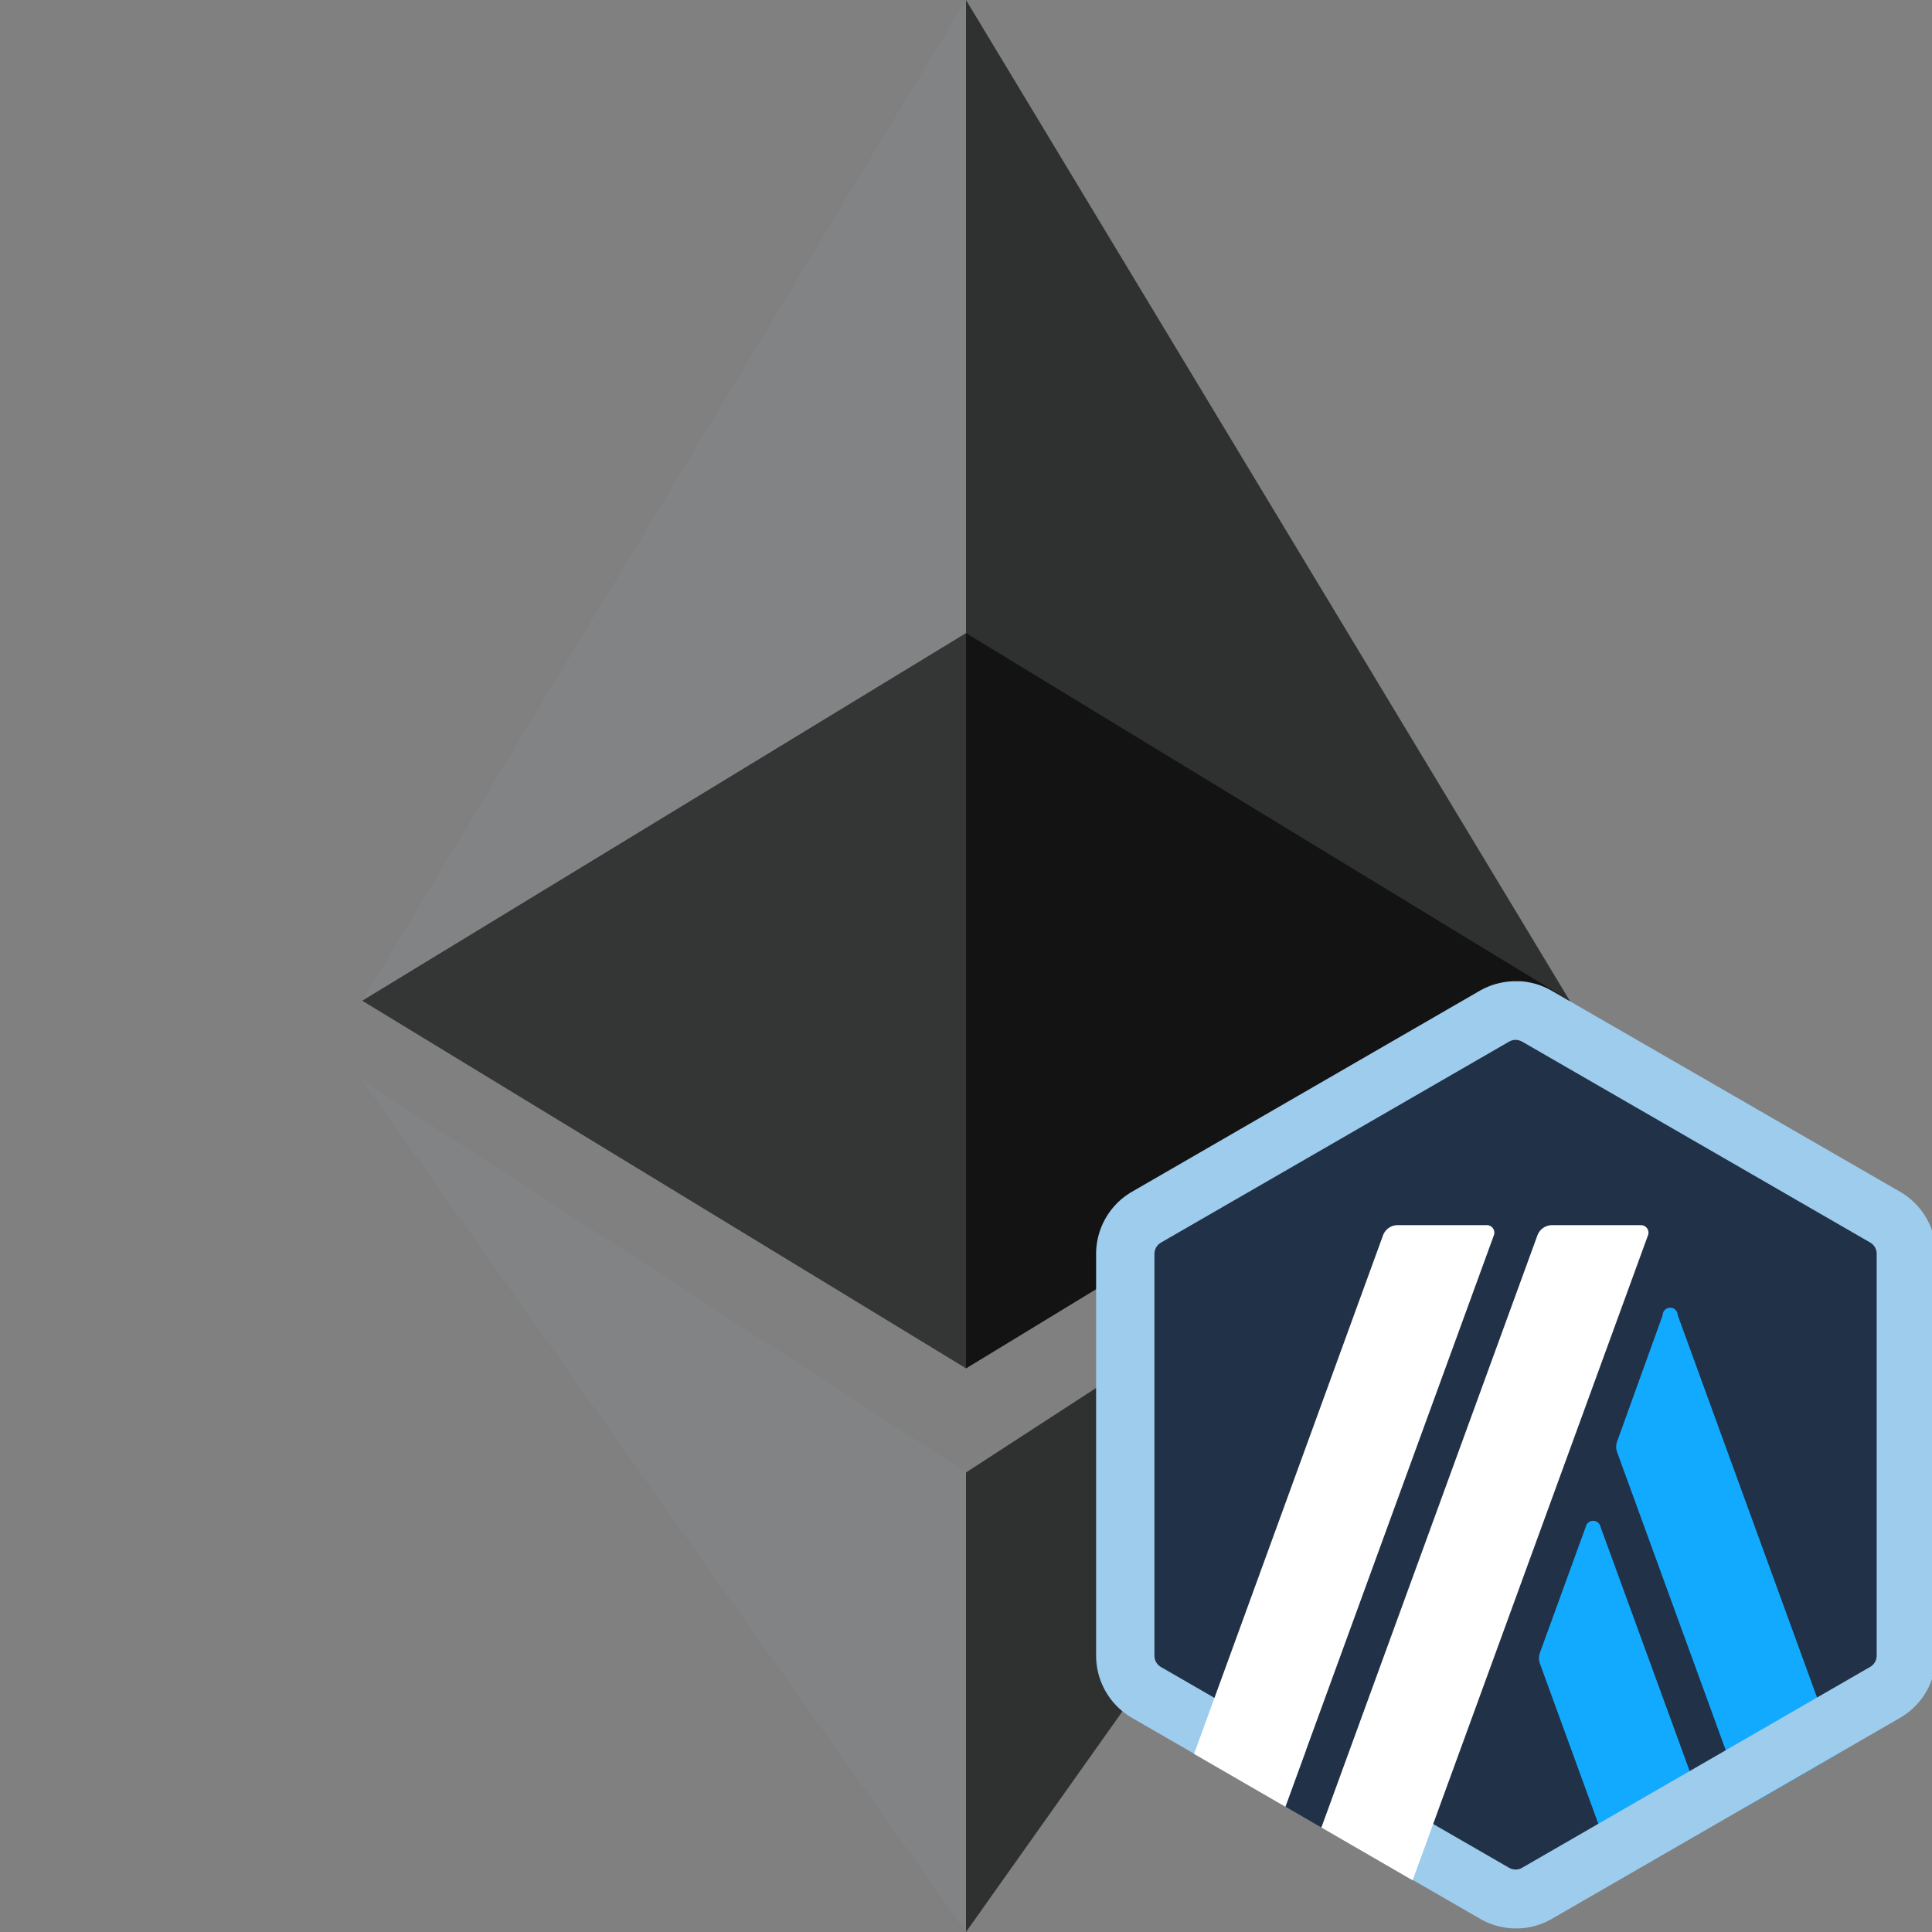 <svg xmlns="http://www.w3.org/2000/svg" xmlns:xlink="http://www.w3.org/1999/xlink" viewBox="0 0 256 256"><rect x="0" y="0" width="256" height="256" fill="#808080" stroke="none"/><defs><clipPath id="a"><rect x="145.19" y="130.02" width="111.26" height="125.5" fill="none"/></clipPath></defs><polygon points="128 181.31 208 132.6 128 0 128 181.31" fill="#2f3030"/><polygon points="128 0 128 0 48 132.6 128 181.31 128 181.31 128 0" fill="#828384"/><polygon points="128 256 208 143.15 128 195.11 128 256" fill="#2f3030"/><polygon points="128 195.11 128 195.11 48 143.15 128 256 128 256 128 195.11" fill="#828384"/><polygon points="128 83.89 128 181.31 128 181.31 208 132.6 128 83.89 128 83.89" fill="#131313"/><polygon points="128 83.89 48 132.6 128 181.31 128 83.89" fill="#343535"/><g clip-path="url(#a)"><path d="M149.42,168.17v49.2a8.79,8.79,0,0,0,4.4,7.61l42.61,24.6a8.79,8.79,0,0,0,8.79,0L247.84,225a8.79,8.79,0,0,0,4.4-7.61v-49.2a8.78,8.78,0,0,0-4.4-7.61L205.22,136a8.79,8.79,0,0,0-8.79,0l-42.62,24.61A8.77,8.77,0,0,0,149.42,168.17Z" fill="#213147"/><path d="M210.12,202.31,204.05,219a2.1,2.1,0,0,0,0,1.44l10.45,28.67,12.1-7-14.52-39.79A1,1,0,0,0,210.12,202.31Z" fill="#12aaff"/><path d="M222.31,174.28a1,1,0,0,0-2,0L214.28,191a2.07,2.07,0,0,0,0,1.43l17.13,47,12.09-7Z" fill="#12aaff"/><path d="M200.82,137.79a1.91,1.91,0,0,1,.87.23l46.12,26.62a1.75,1.75,0,0,1,.86,1.5v53.24a1.73,1.73,0,0,1-.86,1.49l-46.12,26.62a1.67,1.67,0,0,1-.87.23,1.73,1.73,0,0,1-.86-.23l-46.12-26.6a1.73,1.73,0,0,1-.87-1.49V166.15a1.73,1.73,0,0,1,.87-1.5L200,138A1.74,1.74,0,0,1,200.82,137.79Zm0-7.77a9.54,9.54,0,0,0-4.76,1.27L150,157.91a9.52,9.52,0,0,0-4.76,8.24v53.24a9.54,9.54,0,0,0,4.76,8.24l46.12,26.62a9.52,9.52,0,0,0,4.76,1.28,9.42,9.42,0,0,0,4.76-1.28l46.12-26.62a9.52,9.52,0,0,0,4.76-8.24V166.15a9.5,9.5,0,0,0-4.76-8.24l-46.13-26.62A9.51,9.51,0,0,0,200.82,130Z" fill="#9dcced"/><path d="M170.32,239.39l4.24-11.62,8.54,7.1-8,7.29Z" fill="#213147"/><path d="M196.94,162.34H185.25a2.07,2.07,0,0,0-2,1.37L158.22,232.4l12.1,7,27.6-75.65A1,1,0,0,0,196.94,162.34Z" fill="#fff"/><path d="M217.4,162.34H205.71a2.07,2.07,0,0,0-2,1.37l-28.62,78.44,12.09,7,31.16-85.39A1,1,0,0,0,217.4,162.34Z" fill="#fff"/></g></svg>